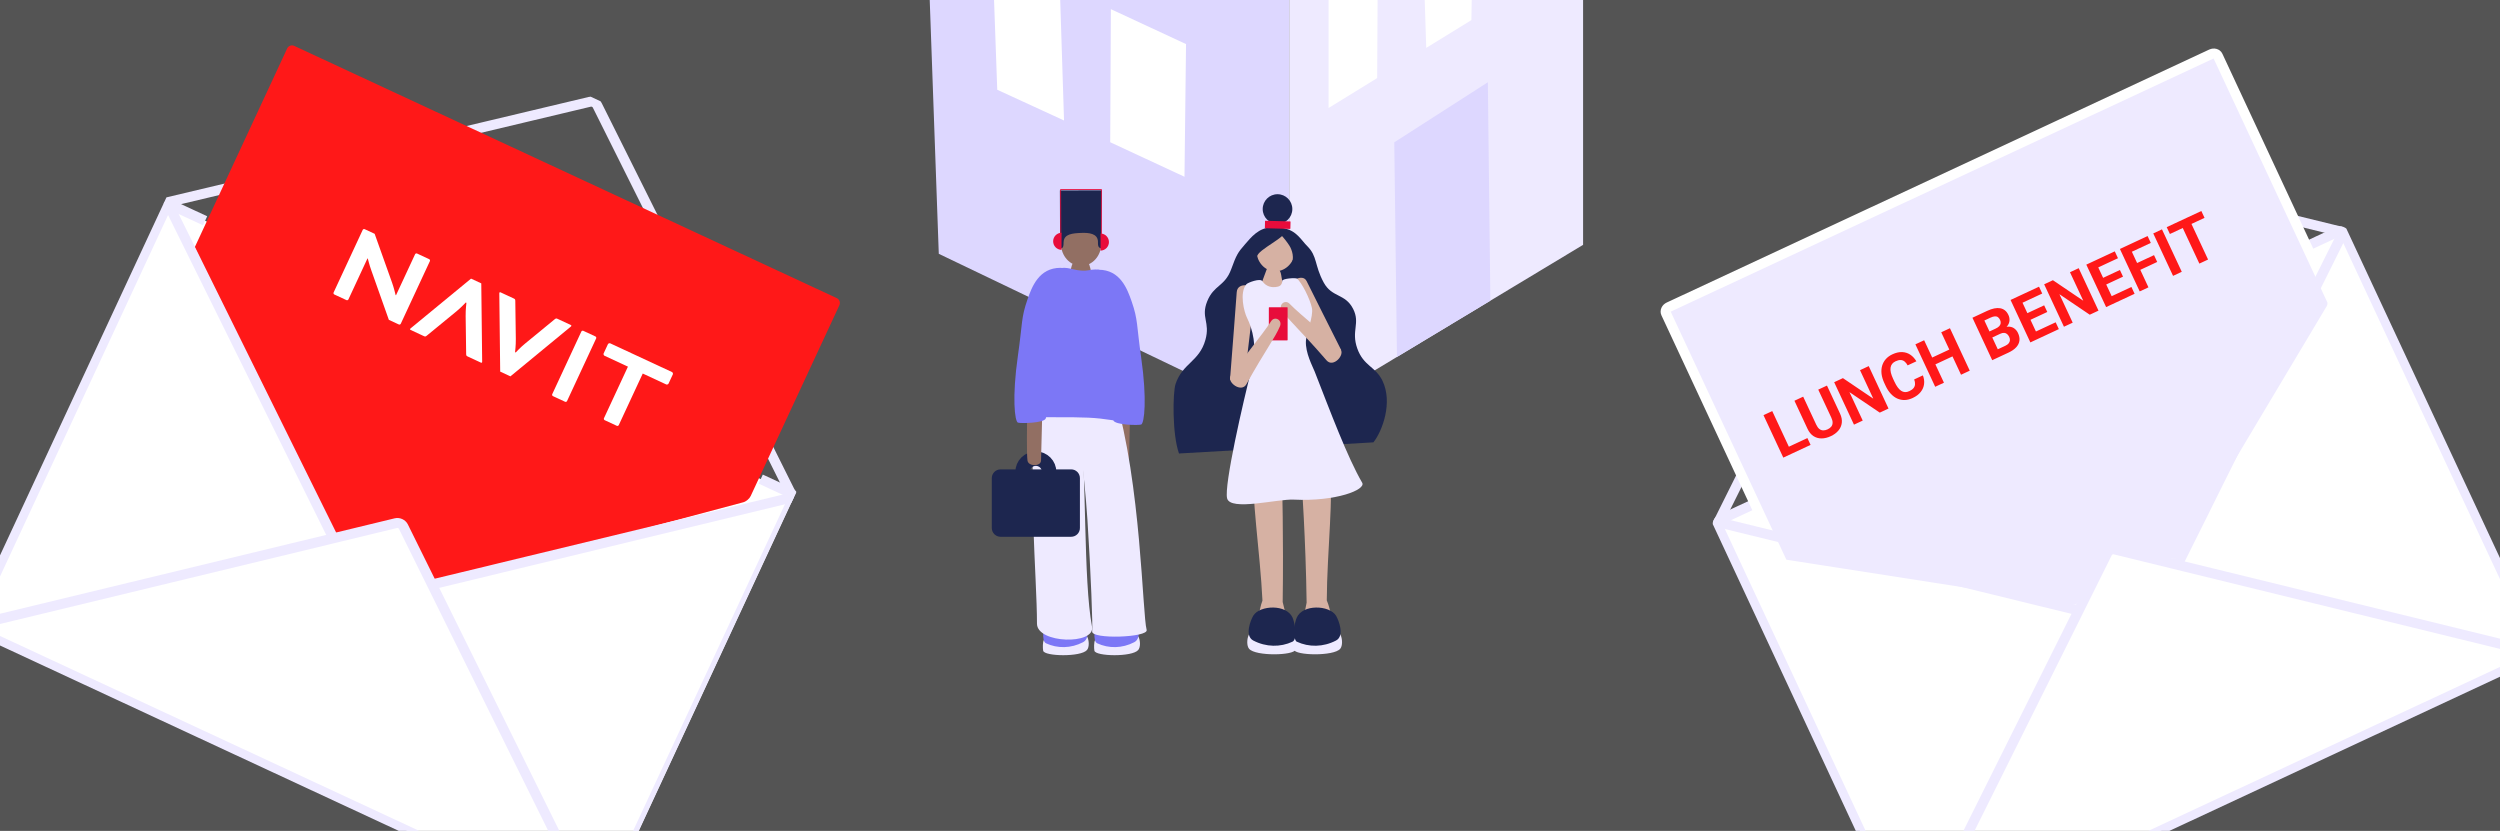 <?xml version="1.0" encoding="utf-8"?>
<svg xmlns="http://www.w3.org/2000/svg" fill="none" height="454" viewBox="0 0 1366 454" width="1366">
<rect x="0" y="0" width="1366" height="454" fill="#333333" stroke="none"/>
<g clip-path="url(#clip0_4_154)">
<g clip-path="url(#clip1_4_154)">
<rect fill="#D9D9D9" fill-opacity="0.2" height="454" width="1366"/>
</g>
<g clip-path="url(#clip2_4_154)">
<path d="M951.42 260.238L938.306 286.572" stroke="#EEEAFF" stroke-miterlimit="10" stroke-width="5.44"/>
<path d="M1279.17 126.566L1252.29 119.986" stroke="#EEEAFF" stroke-miterlimit="10" stroke-width="5.44"/>
<path d="M1261.33 134.1L1277.33 126.639C1278.76 125.975 1280.47 126.595 1281.13 128.018L1386.77 354.56C1387.43 355.983 1386.81 357.691 1385.38 358.356L1048.24 515.567C1046.82 516.231 1045.11 515.611 1044.45 514.188L938.807 287.646C938.144 286.223 938.767 284.515 940.192 283.85L957.902 275.592" fill="white"/>
<path d="M1261.33 134.1L1277.33 126.639C1278.76 125.975 1280.47 126.595 1281.13 128.018L1386.77 354.56C1387.43 355.983 1386.81 357.691 1385.38 358.356L1048.24 515.567C1046.82 516.231 1045.11 515.611 1044.45 514.188L938.807 287.646C938.144 286.223 938.767 284.515 940.192 283.85L957.902 275.592" stroke="#EEEAFF" stroke-miterlimit="10" stroke-width="5.44"/>
<path d="M974.216 308.278L910.265 171.135C909.71 169.945 910.422 168.428 911.848 167.764L1208.24 29.552C1209.67 28.887 1211.29 29.317 1211.84 30.507L1274.11 164.048C1274.67 165.238 1274.5 167.25 1273.75 168.51L1191.49 306.269C1190.74 307.528 1188.93 308.385 1187.46 308.148L1156.98 303.388C1155.52 303.161 1153.7 304.007 1152.94 305.273L1137.16 331.198C1136.39 332.464 1134.57 333.299 1133.11 333.083L974.216 308.278Z" fill="#EEEAFF"/>
<path d="M974.216 308.278L910.265 171.135C909.71 169.945 910.422 168.428 911.848 167.764L1208.24 29.552C1209.67 28.887 1211.29 29.317 1211.84 30.507L1274.11 164.048C1274.67 165.238 1274.5 167.25 1273.75 168.51L1191.49 306.269C1190.74 307.529 1188.93 308.385 1187.46 308.148L1156.98 303.388C1155.52 303.161 1153.7 304.007 1152.94 305.273L1137.16 331.198C1136.39 332.464 1134.57 333.299 1133.11 333.083L974.216 308.278Z" stroke="white" stroke-miterlimit="10" stroke-width="5.44"/>
<path d="M987.562 239.36L989.301 243.088L977.623 248.533L975.885 244.805L987.562 239.36ZM968.352 224.617L979.169 247.813L974.389 250.041L963.573 226.845L968.352 224.617ZM993.492 212.894L998.255 210.673L1005.4 225.999C1006.23 227.783 1006.55 229.464 1006.36 231.042C1006.17 232.615 1005.55 234.022 1004.5 235.262C1003.46 236.497 1002.08 237.518 1000.35 238.325C998.615 239.132 996.931 239.543 995.295 239.555C993.67 239.564 992.19 239.135 990.856 238.27C989.532 237.401 988.454 236.074 987.622 234.289L980.476 218.963L985.255 216.735L992.402 232.061C992.887 233.101 993.448 233.874 994.084 234.379C994.72 234.884 995.418 235.147 996.178 235.168C996.948 235.184 997.758 234.993 998.608 234.597C999.479 234.191 1000.15 233.693 1000.61 233.103C1001.08 232.507 1001.32 231.806 1001.33 230.999C1001.36 230.187 1001.12 229.261 1000.64 228.22L993.492 212.894ZM1021.07 200.035L1031.88 223.231L1027.11 225.459L1010.54 214.256L1017.79 229.805L1013.01 232.034L1002.19 208.838L1006.97 206.609L1023.56 217.821L1016.31 202.256L1021.07 200.035ZM1045.9 207.327L1050.66 205.106C1051.3 206.712 1051.51 208.298 1051.31 209.865C1051.12 211.428 1050.51 212.866 1049.46 214.18C1048.43 215.488 1046.97 216.586 1045.07 217.472C1043.58 218.166 1042.13 218.532 1040.71 218.572C1039.29 218.602 1037.93 218.329 1036.64 217.753C1035.36 217.173 1034.19 216.3 1033.11 215.133C1032.04 213.966 1031.1 212.532 1030.31 210.833L1029.56 209.224C1028.77 207.525 1028.28 205.886 1028.08 204.308C1027.9 202.714 1028 201.239 1028.39 199.881C1028.79 198.518 1029.45 197.302 1030.39 196.232C1031.33 195.161 1032.52 194.287 1033.98 193.609C1035.91 192.707 1037.7 192.297 1039.36 192.379C1041.02 192.456 1042.51 192.94 1043.82 193.83C1045.13 194.716 1046.23 195.909 1047.12 197.412L1042.34 199.641C1041.85 198.731 1041.29 198.026 1040.67 197.527C1040.05 197.017 1039.33 196.748 1038.53 196.721C1037.74 196.679 1036.81 196.905 1035.74 197.4C1034.95 197.772 1034.32 198.245 1033.87 198.819C1033.41 199.394 1033.12 200.078 1033 200.872C1032.88 201.665 1032.93 202.571 1033.16 203.589C1033.4 204.592 1033.8 205.709 1034.37 206.941L1035.14 208.582C1035.7 209.782 1036.28 210.797 1036.89 211.626C1037.49 212.445 1038.12 213.081 1038.79 213.534C1039.46 213.972 1040.16 214.211 1040.91 214.252C1041.66 214.278 1042.45 214.093 1043.3 213.697C1044.3 213.231 1045.05 212.688 1045.55 212.067C1046.05 211.447 1046.32 210.744 1046.37 209.959C1046.43 209.168 1046.27 208.291 1045.9 207.327ZM1066.45 190.375L1068.19 194.103L1056.08 199.749L1054.34 196.021L1066.45 190.375ZM1051.35 185.913L1062.17 209.108L1057.39 211.337L1046.57 188.141L1051.35 185.913ZM1065.45 179.338L1076.27 202.534L1071.51 204.755L1060.69 181.559L1065.45 179.338ZM1092.89 182.392L1086.93 185.17L1085.37 181.903L1090.37 179.57C1091.25 179.159 1091.92 178.711 1092.38 178.226C1092.83 177.729 1093.1 177.199 1093.17 176.635C1093.25 176.055 1093.14 175.447 1092.84 174.809C1092.5 174.087 1092.09 173.568 1091.61 173.25C1091.14 172.928 1090.57 172.8 1089.9 172.865C1089.24 172.926 1088.47 173.164 1087.57 173.58L1084.26 175.126L1093.33 194.578L1088.55 196.806L1077.74 173.61L1085.83 169.837C1087.18 169.208 1088.44 168.773 1089.62 168.533C1090.81 168.287 1091.9 168.251 1092.89 168.425C1093.88 168.599 1094.75 168.992 1095.52 169.606C1096.28 170.208 1096.91 171.051 1097.41 172.135C1097.86 173.091 1098.05 174.074 1097.99 175.084C1097.94 176.089 1097.58 177.062 1096.89 178.003C1096.21 178.939 1095.15 179.777 1093.7 180.519L1092.89 182.392ZM1097.43 192.668L1090.37 195.959L1090.49 191.362L1095.69 188.94C1096.53 188.549 1097.15 188.097 1097.56 187.584C1097.96 187.06 1098.18 186.505 1098.22 185.919C1098.25 185.333 1098.13 184.737 1097.85 184.132C1097.53 183.452 1097.14 182.917 1096.67 182.527C1096.22 182.131 1095.68 181.917 1095.05 181.885C1094.43 181.841 1093.7 182.01 1092.89 182.392L1088.28 184.539L1086.78 181.242L1092.52 178.568L1094.22 179.345C1095.62 178.665 1096.87 178.385 1097.98 178.504C1099.09 178.608 1100.03 178.977 1100.8 179.612C1101.59 180.241 1102.2 181.024 1102.63 181.958C1103.33 183.445 1103.59 184.849 1103.41 186.171C1103.24 187.482 1102.64 188.685 1101.63 189.779C1100.62 190.868 1099.22 191.831 1097.43 192.668ZM1123.22 176.103L1124.95 179.831L1112.61 185.589L1110.87 181.861L1123.22 176.103ZM1103.35 161.665L1114.17 184.861L1109.39 187.089L1098.57 163.893L1103.35 161.665ZM1116.93 166.833L1118.63 170.465L1107.89 175.472L1106.2 171.84L1116.93 166.833ZM1114.12 156.643L1115.87 160.387L1103.54 166.137L1101.79 162.393L1114.12 156.643ZM1135.8 146.532L1146.62 169.728L1141.84 171.957L1125.27 160.754L1132.52 176.303L1127.74 178.531L1116.93 155.335L1121.71 153.107L1138.3 164.318L1131.04 148.753L1135.8 146.532ZM1164.61 156.803L1166.34 160.531L1154 166.289L1152.26 162.561L1164.61 156.803ZM1144.74 142.365L1155.56 165.56L1150.78 167.789L1139.96 144.593L1144.74 142.365ZM1158.32 147.533L1160.02 151.165L1149.28 156.172L1147.59 152.54L1158.32 147.533ZM1155.51 137.343L1157.26 141.087L1144.93 146.837L1143.18 143.093L1155.51 137.343ZM1163.1 133.807L1173.91 157.002L1169.13 159.231L1158.32 136.035L1163.1 133.807ZM1176.96 139.407L1178.69 143.135L1168.15 148.053L1166.41 144.325L1176.96 139.407ZM1173.45 128.978L1175.2 132.722L1163.53 138.16L1161.79 134.416L1173.45 128.978ZM1181.3 125.315L1192.12 148.511L1187.36 150.733L1176.54 127.537L1181.3 125.315ZM1195.67 118.615L1206.49 141.811L1201.73 144.032L1190.91 120.836L1195.67 118.615ZM1202.81 115.287L1204.56 119.03L1185.63 127.856L1183.89 124.112L1202.81 115.287Z" fill="#FF1818"/>
<path d="M1387.97 357.147L1192.97 309.399C1191.44 309.026 1188.94 308.411 1187.41 308.038L1155.5 300.225C1153.97 299.853 1152.16 300.698 1151.46 302.11L1137.07 331.022C1136.38 332.434 1135.77 333.645 1135.74 333.708C1135.71 333.771 1135.11 334.994 1134.41 336.393L1045.12 515.637" stroke="#EEEAFF" stroke-miterlimit="10" stroke-width="5.44"/>
<path d="M937.6 285.058L1104.69 325.969C1106.22 326.342 1108.71 326.958 1110.24 327.33L1133.01 332.9C1134.54 333.273 1135.83 333.588 1135.86 333.602L1135.93 333.617" stroke="#EEEAFF" stroke-miterlimit="10" stroke-width="5.44"/>
<path d="M1189.85 308.473L1201.36 285.411C1202.05 283.999 1203.21 281.698 1203.91 280.299L1204.42 279.259C1205.12 277.847 1205.68 276.7 1205.68 276.7C1205.68 276.7 1206.25 275.54 1206.95 274.141L1213.87 260.236C1214.57 258.824 1215.72 256.524 1216.43 255.125L1280.45 126.569" stroke="#EEEAFF" stroke-miterlimit="10" stroke-width="5.44"/>
</g>
<g clip-path="url(#clip3_4_154)">
<path d="M415.656 261.782L431.665 269.225C433.091 269.888 433.716 271.595 433.054 273.018L327.675 499.682C327.014 501.106 325.305 501.728 323.88 501.065L-13.441 344.24C-14.867 343.578 -15.492 341.871 -14.83 340.447L90.548 113.783C91.21 112.36 92.918 111.737 94.344 112.4L112.064 120.638" fill="white"/>
<path d="M415.656 261.782L431.665 269.225C433.091 269.888 433.716 271.595 433.054 273.018L327.675 499.682C327.014 501.106 325.305 501.728 323.88 501.065L-13.441 344.24C-14.867 343.578 -15.492 341.871 -14.83 340.447L90.548 113.783C91.21 112.36 92.918 111.737 94.344 112.4L112.064 120.638" stroke="#EEEAFF" stroke-miterlimit="10" stroke-width="5.44"/>
<path d="M433.513 272.316L343.598 92.135C342.891 90.723 341.744 88.414 341.037 87.001L326.324 57.52C325.617 56.107 323.792 55.258 322.256 55.628L290.745 63.133C289.209 63.503 287.889 63.816 287.819 63.831C287.749 63.845 286.424 64.172 284.894 64.529L89.483 110.989" stroke="#EEEAFF" stroke-miterlimit="10" stroke-width="5.44"/>
<path d="M106.374 135.182L156.895 26.514C157.577 25.049 159.301 24.392 160.726 25.055L457.28 162.927C458.706 163.59 459.316 165.331 458.634 166.796L410.175 271.029C409.494 272.494 407.676 274.03 406.147 274.437L239.002 319.022C237.473 319.429 235.652 318.599 234.97 317.148L220.666 287.153C219.978 285.716 218.164 284.872 216.622 285.273L184.985 293.407C183.443 293.808 181.634 292.951 180.941 291.527L106.374 135.182Z" fill="#FF1818"/>
<path d="M326.472 502.27L237.495 322.297C236.796 320.885 235.661 318.579 234.961 317.168L220.402 287.721C219.703 286.309 217.888 285.466 216.358 285.84L184.97 293.439C183.44 293.813 182.126 294.131 182.056 294.146C181.986 294.16 180.666 294.491 179.142 294.853L-15.504 341.896" stroke="#EEEAFF" stroke-miterlimit="10" stroke-width="5.44"/>
<path d="M91.752 111.194L167.991 265.4C168.691 266.811 169.825 269.117 170.525 270.528L180.919 291.539C181.619 292.95 182.203 294.135 182.217 294.173L182.251 294.236" stroke="#EEEAFF" stroke-miterlimit="10" stroke-width="5.44"/>
<path d="M236.201 319.318L261.253 313.275C262.783 312.901 265.284 312.301 266.808 311.939L267.932 311.659C269.462 311.284 270.706 310.981 270.706 310.981C270.706 310.981 271.956 310.665 273.48 310.304L288.577 306.652C290.107 306.277 292.609 305.678 294.133 305.316L433.729 271.568" stroke="#EEEAFF" stroke-miterlimit="10" stroke-width="5.44"/>
<g clip-path="url(#clip4_4_154)">
<path d="M212.468 174.757L202.887 147.737C201.867 144.947 200.97 141.276 200.97 141.276L200.794 141.194L190.37 163.616C190.202 163.978 189.677 164.161 189.325 163.997L182.65 160.894C182.289 160.726 182.105 160.201 182.268 159.85L198.195 125.591C198.363 125.23 198.888 125.047 199.24 125.21L204.713 127.755L214.227 154.458C215.279 157.334 216.152 161.208 216.152 161.208L216.386 161.317L226.811 138.895C226.979 138.534 227.504 138.35 227.856 138.514L234.521 141.613C234.882 141.781 235.066 142.306 234.903 142.657L218.976 176.915C218.808 177.277 218.283 177.46 217.931 177.297L212.458 174.752L212.468 174.757Z" fill="white"/>
<path d="M281.838 185.452C281.9 188.592 281.426 192.422 281.426 192.422L281.788 192.59C281.788 192.59 284.411 189.76 286.852 187.783L303.101 174.435C303.794 173.89 303.997 173.913 304.71 174.245L311.854 177.566C312.216 177.734 312.252 177.964 312.165 178.15C312.079 178.336 311.74 178.605 311.391 178.871L278.895 205.639L273.305 203.041L272.826 160.942C272.818 160.499 272.796 160.061 272.878 159.885C272.96 159.709 273.163 159.578 273.525 159.746L280.669 163.067C281.382 163.399 281.531 163.54 281.561 164.421L281.848 185.457L281.838 185.452Z" fill="white"/>
<path d="M254.436 172.428C254.375 169.287 254.848 165.457 254.848 165.457L254.486 165.289C254.486 165.289 251.863 168.12 249.423 170.097L233.154 183.436C232.461 183.981 232.258 183.957 231.545 183.626L224.401 180.304C224.039 180.136 224.003 179.906 224.09 179.72C224.176 179.535 224.515 179.265 224.864 179L257.38 152.24L262.97 154.839L263.448 196.938C263.456 197.381 263.478 197.819 263.397 197.995C263.315 198.171 263.111 198.302 262.75 198.133L255.606 194.812C254.892 194.48 254.744 194.34 254.713 193.459L254.427 172.423L254.436 172.428Z" fill="white"/>
<path d="M309.825 219.152C309.657 219.514 309.132 219.697 308.78 219.533L302.115 216.435C301.753 216.267 301.569 215.742 301.733 215.39L317.66 181.132C317.828 180.771 318.353 180.587 318.705 180.751L325.37 183.85C325.731 184.018 325.915 184.543 325.752 184.894L309.825 219.152Z" fill="white"/>
<path d="M330.253 194.362C329.892 194.194 329.645 193.497 329.808 193.146L332.188 188.029C332.356 187.667 333.052 187.421 333.404 187.585L367.209 203.301C367.57 203.469 367.817 204.166 367.654 204.517L365.275 209.635C365.107 209.996 364.41 210.242 364.058 210.078L351.197 204.099L338.089 232.293C337.921 232.654 337.396 232.837 337.044 232.674L330.379 229.575C330.018 229.407 329.834 228.882 329.997 228.531L343.105 200.337L330.243 194.358L330.253 194.362Z" fill="white"/>
</g>
</g>
<g clip-path="url(#clip5_4_154)">
<path d="M704.41 0V230.504L512.953 138.686L508 0H704.41Z" fill="#DDD7FF"/>
<path d="M873 0L870.407 130.525L814.34 164.293L763.291 195.04L704.41 230.504V0H873Z" fill="#EEEAFF"/>
<path d="M581.388 65.834L544.897 49.043L543.148 0H579.297L581.388 65.834Z" fill="white"/>
<path d="M606.978 5.002L606.614 77.717L647.202 96.576L648.048 24.085L606.978 5.002Z" fill="white"/>
<path d="M761.838 77.762L763.291 195.04L814.34 164.293L812.962 44.937L761.838 77.762Z" fill="#DDD7FF"/>
<path d="M752.72 0L752.479 42.669L725.936 59.007V0H752.72Z" fill="white"/>
<path d="M804.148 0L803.964 10.981L779.296 26.165L778.464 0H804.148Z" fill="white"/>
<path d="M594.169 348.115C595.063 350.05 595.262 353.592 593.942 355.158C590.617 359.1 570.582 358.658 569.989 355.561C569.712 354.121 569.736 350.73 570.321 349.831C575.57 341.856 591.465 342.252 594.169 348.115Z" fill="#EEEAFF"/>
<path d="M591.773 338.045C593.112 340.252 596.422 348.469 591.785 350.895C585.195 354.346 577.741 354.409 571.533 351.492C568.821 350.219 570.287 341.712 571.533 339.004C573.124 335.542 577.234 333.948 581.396 333.858C585.713 333.764 590.097 335.295 591.773 338.045Z" fill="#7C77F6"/>
<path d="M596.678 342.411C591.899 316.925 593.792 261.259 590.068 218.524L566.431 220.584C561.282 260.31 566.604 315.124 566.604 340.762C566.604 351.685 598.568 352.491 596.678 342.411Z" fill="#EEEAFF"/>
<path d="M546.698 293.293H585.284C587.925 293.293 590.067 291.148 590.067 288.501V261.258C590.067 258.611 587.925 256.466 585.284 256.466H546.698C544.056 256.466 541.914 258.611 541.914 261.258V288.501C541.914 291.148 544.056 293.293 546.698 293.293Z" fill="#1D264F"/>
<path d="M573.262 257.893C573.262 255.961 572.496 254.109 571.132 252.742C569.769 251.376 567.919 250.609 565.991 250.609C564.062 250.609 562.212 251.376 560.849 252.742C559.485 254.109 558.719 255.961 558.719 257.893" stroke="#1D264F" stroke-miterlimit="10" stroke-width="7.873"/>
<path d="M622.163 348.115C623.057 350.05 623.256 353.592 621.935 355.158C618.611 359.1 598.576 358.658 597.983 355.561C597.705 354.121 597.729 350.73 598.315 349.831C603.557 341.856 619.452 342.252 622.163 348.115Z" fill="#EEEAFF"/>
<path d="M619.759 338.045C621.098 340.252 624.409 348.469 619.772 350.895C613.177 354.346 605.729 354.409 599.514 351.492C596.801 350.219 598.268 341.712 599.514 339.004C601.105 335.542 605.214 333.948 609.377 333.858C613.701 333.764 618.085 335.295 619.759 338.045Z" fill="#7C77F6"/>
<path d="M609.157 176.572C609.157 171.982 618.47 170.891 618.318 177.243C617.736 201.507 617.072 262.862 616.161 270.834C615.686 275.004 610.996 274.765 610.909 270.7C610.519 252.494 609.157 190.46 609.157 176.572Z" fill="#926F63"/>
<path d="M599.373 156.041C595.562 151.552 596.515 144.627 593.836 142.677C593.217 142.226 588.746 142.648 587.066 143.229C585.577 143.741 585.77 144.933 583.45 153.279C583.092 154.56 582.139 157.119 581.693 158.741" fill="#926F63"/>
<path d="M586.32 217.886C587.84 222.424 592.522 258.631 594.175 284.006C596.05 312.823 597.163 342.821 596.758 344.924C595.886 349.461 627.699 348.384 626.527 344.16C624.187 335.731 623.529 264.458 609.157 216.287" fill="#EEEAFF"/>
<path d="M565.862 227.972C555.129 225.897 560.965 208.085 563.341 189.168C564.145 182.728 568 159.246 577.235 148.253C580.471 144.403 585.302 147.481 590.714 147.85C594.813 148.133 595.515 147.244 598.482 147.244C614.409 147.244 608.943 176.526 609.236 187.079C609.405 193.18 610.887 201.004 611.712 205.596C613.733 216.839 611.76 230.176 608.319 229.658C597.692 228.06 593.505 227.97 575.648 227.973L565.862 227.972Z" fill="#7C77F6"/>
<path d="M601.741 133.125C601.754 126.392 596.833 120.925 590.75 120.913C584.667 120.901 579.726 126.35 579.713 133.082C579.7 139.815 584.621 145.282 590.703 145.294C596.786 145.305 601.728 139.857 601.741 133.125Z" fill="#926F63"/>
<path d="M579.115 104.039L579.231 135.719C581.24 135.869 581.059 134.063 581.157 132.206C581.386 127.841 586.03 127.441 590.934 127.26C594.851 127.115 599.797 127.528 599.921 131.998C599.963 133.533 599.68 135.641 601.994 135.641C601.994 135.641 601.77 127.154 601.785 126.503L602.108 103.989" fill="#1D264F"/>
<path d="M601.784 127.588V103.532H579.544L579.626 127.588" stroke="#E80C3B" stroke-linecap="round" stroke-linejoin="round" stroke-width="0.463"/>
<path d="M601.338 127.587C602.561 127.608 603.728 128.109 604.585 128.983C605.443 129.858 605.924 131.034 605.924 132.26C605.924 133.486 605.443 134.663 604.585 135.537C603.728 136.411 602.561 136.912 601.338 136.933V127.587Z" fill="#E80C3B"/>
<path d="M580.018 136.523C578.795 136.5 577.629 135.996 576.773 135.121C575.917 134.245 575.438 133.067 575.44 131.841C575.443 130.616 575.926 129.44 576.785 128.567C577.645 127.695 578.812 127.195 580.036 127.177L580.018 136.523Z" fill="#E80C3B"/>
<path d="M600.237 147.387C612.067 147.359 615.935 157.828 618.319 164.669C621.868 174.85 620.974 177.473 623.529 195.296C626.846 218.423 625.253 231.215 623.56 231.955C622.373 232.475 609.131 232.299 608.324 229.662C603.592 214.201 588.119 147.417 600.237 147.387Z" fill="#7C77F6"/>
<path d="M570.571 174.836C570.571 171.09 561.258 170.199 561.411 175.389C561.992 195.195 560.5 245.104 561.411 251.611C561.887 255.016 568.734 254.997 568.821 251.672C569.209 236.811 570.571 186.172 570.571 174.836Z" fill="#926F63"/>
<path d="M579.492 146.342C567.662 146.314 563.794 156.783 561.41 163.624C557.86 173.805 558.756 176.426 556.199 194.251C552.884 217.378 554.476 230.168 556.169 230.91C557.355 231.429 570.598 231.254 571.405 228.617C576.137 213.156 591.61 146.37 579.492 146.342Z" fill="#7C77F6"/>
<path d="M695.108 124.179C687.661 124.282 683.415 129.912 680.267 133.493C676.277 138.033 675.543 139.397 672.757 147.027C669.252 156.618 663.264 155.614 659.631 164.604C656.014 173.538 661.364 175.923 658.639 185.699C655.323 197.605 646.2 198.359 642.341 209.753C640.772 214.384 640.439 237.26 644.202 247.784L750.438 241.703C755.336 235.488 761.116 219.925 755.383 208.042C751.633 200.26 745.07 200.056 741.63 190.437C738.147 180.703 743.371 176.71 739.353 168.787C734.996 160.199 727.78 162.749 723.236 154.307C718.103 144.781 719.941 140.06 714.229 134.426C711.178 131.416 708.336 125.863 701.545 124.803" fill="#1D264F"/>
<path d="M725.605 194.386C716.935 179.02 708.059 163.212 705.121 157.672C703.339 154.317 711.615 148.878 713.943 153.609C718.229 162.317 725.846 177.359 732.839 191.293" fill="#D6B1A3"/>
<path d="M732.531 347.049C733.477 349.096 733.687 352.843 732.29 354.502C728.773 358.673 707.572 358.204 706.946 354.934C706.652 353.41 706.678 349.816 707.296 348.873C712.842 340.425 729.661 340.844 732.531 347.049Z" fill="#EEEAFF"/>
<path d="M724.953 328.037C726.56 331.917 725.953 331.856 727.561 335.736L720.685 348.261L712.064 338.734L713.939 329.278C713.473 294.703 711.188 262.689 711.188 262.689C711.975 262.152 723.545 261.062 726.066 262.891C729.12 265.105 725.045 302.172 724.953 328.037Z" fill="#D6B1A3"/>
<path d="M729.986 336.389C731.41 338.725 734.906 347.42 730 349.987C723.021 353.638 715.14 353.705 708.569 350.617C705.699 349.275 707.251 340.269 708.569 337.404C710.253 333.743 714.596 332.055 719.006 331.959C723.576 331.866 728.214 333.485 729.986 336.389Z" fill="#1D264F"/>
<path d="M682.265 347.049C681.318 349.096 681.108 352.843 682.505 354.502C686.022 358.673 707.223 358.204 707.851 354.934C708.143 353.41 708.119 349.816 707.499 348.873C701.95 340.425 685.132 340.844 682.265 347.049Z" fill="#EEEAFF"/>
<path d="M689.804 328.147C688.36 332.092 688.965 332.005 687.527 335.95L694.92 348.175L703.135 338.298L700.858 328.929C701.374 294.187 700.508 261.987 700.508 261.987C695.08 261.366 688.405 261.182 685.962 263.11C683.005 265.446 688.626 302.313 689.804 328.147Z" fill="#D6B1A3"/>
<path d="M702.232 157.036C699.532 153.161 700.759 149.119 698.776 147.361C698.316 146.959 694.772 145.531 693.381 145.867C692.153 146.162 692.217 147.128 689.727 153.614C689.344 154.61 688.388 156.579 687.91 157.841" fill="#D6B1A3"/>
<path d="M707.636 137.569C708.262 131.132 704.054 125.453 698.237 124.886C692.421 124.319 687.198 129.077 686.573 135.515C685.947 141.952 690.155 147.631 695.972 148.198C701.788 148.765 707.011 144.007 707.636 137.569Z" fill="#D6B1A3"/>
<path d="M698.034 122.341C702.507 122.341 706.133 118.709 706.133 114.228C706.133 109.748 702.507 106.116 698.034 106.116C693.562 106.116 689.936 109.748 689.936 114.228C689.936 118.709 693.562 122.341 698.034 122.341Z" fill="#1D264F"/>
<path d="M684.806 336.389C683.382 338.725 679.887 347.42 684.793 349.987C691.771 353.638 699.652 353.705 706.224 350.617C709.094 349.275 707.542 340.269 706.224 337.404C704.54 333.743 700.196 332.055 695.788 331.959C691.217 331.866 686.58 333.485 684.806 336.389Z" fill="#1D264F"/>
<path d="M679.947 207.503C682.344 187.547 684.769 167.039 685.459 159.927C685.878 155.612 676.17 153.63 675.749 159.623C674.976 170.65 673.436 189.79 672.072 207.503" fill="#D6B1A3"/>
<path d="M670.483 272.272C668.767 265.229 679.112 220.005 684.22 200.169C686.975 189.463 684.378 179.671 681.357 173.634C679.792 170.506 677.071 159.947 681.043 155.29C681.765 154.445 688.543 151.842 689.727 153.614C691.971 156.986 695.531 157.055 697.055 156.834C698.651 156.609 700.455 156.314 700.644 153.457C700.729 152.168 707.877 151.657 708.657 152.25C711.236 154.203 715.929 163.6 716.844 168.351C717.733 172.976 713.799 181.842 713.549 186.236C713.174 192.82 717.239 200.224 718.311 202.963C726.987 225.143 736.243 249.914 744.295 263.756C746.532 267.599 729.934 274.128 706.869 272.991C698.029 272.559 672.225 279.416 670.483 272.272Z" fill="#EEEAFF"/>
<path d="M701.597 126.114C704.582 128.918 686.653 136.473 686.872 140.346C687.274 147.567 690.453 153.584 689.059 151.99C687.641 150.37 688.178 152.063 687.682 151.552C686.77 150.612 685.193 148.581 684.726 142.552C684.308 137.185 685.69 130.422 688.925 127.682C692.387 124.748 698.131 122.857 701.597 126.114Z" fill="#1D264F"/>
<path d="M695.108 124.179C698.793 126.177 704.031 133.035 705.072 135.182C706.479 138.078 707.483 142.374 704.497 146.836C702.882 149.252 700.853 151.074 701.684 151.326C702.879 151.688 707.295 146.764 708.45 143.911C708.912 142.769 710.057 136.421 707.905 130.119C707.204 128.071 705.807 126.63 701.541 124.809C699.639 123.994 694.956 124.097 695.108 124.179Z" fill="#1D264F"/>
<path d="M704.945 120.985L691.437 120.619C691.318 120.616 691.219 120.71 691.215 120.829L691.117 124.487C691.113 124.606 691.207 124.706 691.326 124.709L704.835 125.075C704.954 125.078 705.053 124.984 705.056 124.865L705.155 121.207C705.158 121.088 705.064 120.989 704.945 120.985Z" fill="#E80C3B"/>
<path d="M732.38 190.791C735.106 193.77 728.496 201.149 724.834 196.914C710.879 180.752 704.466 175.469 700.441 169.643C698.337 166.598 702.136 163.393 704.622 165.974C710.151 171.712 728.237 186.263 732.38 190.791Z" fill="#D6B1A3"/>
<path d="M703.304 167.876H693.542C693.404 167.876 693.293 167.988 693.293 168.126V185.734C693.293 185.872 693.404 185.984 693.542 185.984H703.304C703.441 185.984 703.553 185.872 703.553 185.734V168.126C703.553 167.988 703.441 167.876 703.304 167.876Z" fill="#E80C3B"/>
<path d="M672.41 205.473C670.347 208.946 678.325 214.82 681.043 209.928C691.418 191.257 696.623 184.776 699.378 178.252C700.819 174.84 696.449 172.482 694.539 175.512C690.293 182.259 675.546 200.196 672.41 205.473Z" fill="#D6B1A3"/>
</g>
</g>
<defs>
<clipPath id="clip0_4_154">
<rect fill="white" height="454" width="1366"/>
</clipPath>
<clipPath id="clip1_4_154">
<rect fill="white" height="454" width="1366"/>
</clipPath>
<clipPath id="clip2_4_154">
<rect fill="white" height="425" transform="translate(865 134.44) rotate(-25)" width="382"/>
</clipPath>
<clipPath id="clip3_4_154">
<rect fill="white" height="407.971" transform="translate(153.171 -26) rotate(24.934)" width="379.976"/>
</clipPath>
<clipPath id="clip4_4_154">
<rect fill="white" height="39.352" transform="translate(196.484 123.929) rotate(24.934)" width="189.2"/>
</clipPath>
<clipPath id="clip5_4_154">
<rect fill="white" height="358" transform="translate(500)" width="365"/>
</clipPath>
</defs>
</svg>